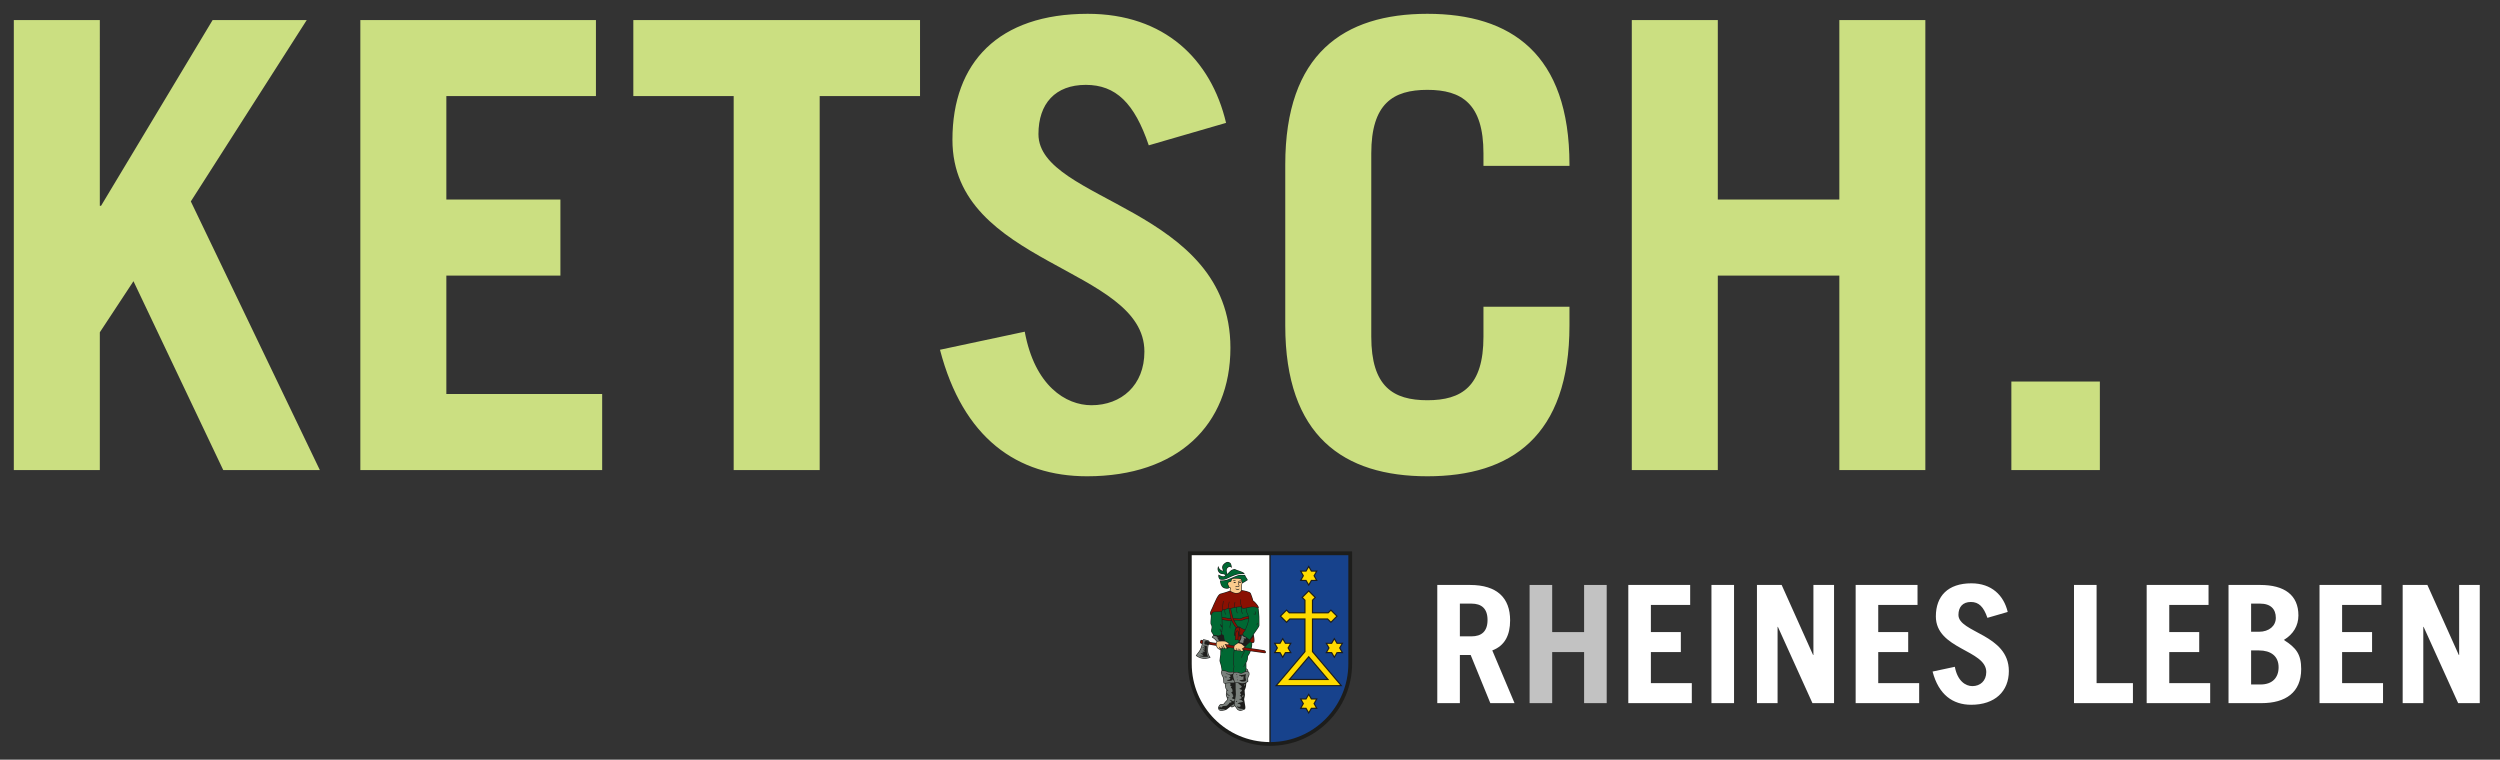 <?xml version="1.0" encoding="UTF-8"?><svg id="Ebene_1" xmlns="http://www.w3.org/2000/svg" viewBox="0 0 1810 550"><rect x="0" y="0" width="1810" height="550" fill="#333333" stroke="none"/><defs><style>.cls-1{fill:#fccb8d;}.cls-1,.cls-2,.cls-3,.cls-4,.cls-5,.cls-6,.cls-7,.cls-8,.cls-9,.cls-10{stroke-width:0px;}.cls-2{fill:#006833;}.cls-3{opacity:.7;}.cls-3,.cls-7{fill:#fff;}.cls-4{fill:#cbdf81;}.cls-5{fill:#1d1d1b;}.cls-6{fill:#8a1002;}.cls-8{fill:#ffdb00;}.cls-9{fill:#7b817d;}.cls-10{fill:#17428c;}</style></defs><path class="cls-5" d="M860.078,480.596v-81.389h118.853v81.389c-.014,32.81-26.611,59.404-59.425,59.404s-59.413-26.594-59.425-59.404"/><path class="cls-10" d="M920.001,537.267c31.074-.267,56.184-25.534,56.192-56.671v-78.652h-56.192v135.323ZM947.51,476.137l-13.026,15.379h26.048l-13.022-15.379h-0ZM951.893,416.854l2.159,3.779-4.351.018-2.191,3.76-2.191-3.76-4.355-.018,2.164-3.779-2.164-3.779,4.355-.018,2.191-3.76,2.191,3.76,4.351.018-2.159,3.779ZM951.893,509.43l2.159,3.779-4.351.018-2.191,3.761-2.191-3.761-4.355-.018,2.164-3.779-2.164-3.779,4.355-.018,2.191-3.761,2.191,3.761,4.351.018-2.159,3.779ZM933.082,469.121l2.159,3.779-4.351.014-2.191,3.765-2.191-3.765-4.351-.014,2.159-3.779-2.159-3.779,4.351-.018,2.191-3.761,2.191,3.761,4.351.018-2.159,3.779ZM970.441,469.121l2.164,3.779-4.355.014-2.191,3.765-2.191-3.765-4.351-.014,2.159-3.779-2.159-3.779,4.351-.018,2.191-3.761,2.191,3.761,4.355.018-2.164,3.779ZM968.57,446.112l-5,5-2.562-2.556h-10.347v23.085l21.327,25.182h-48.956l21.327-25.182v-23.085h-10.353l-2.556,2.556-5-5,5-5,2.132,2.132h10.777v-8.522l-2.173-2.173,5.325-5.33,5.325,5.33-2.173,2.173v8.522h10.777l2.132-2.132,5,5h-.002Z"/><path class="cls-8" d="M967.376,446.112l-3.805-3.805-1.786,1.781h-11.971v-9.711l1.827-1.827-4.134-4.134-4.13,4.134,1.827,1.827v9.711h-11.971l-1.786-1.781-3.805,3.805,3.805,3.811,2.214-2.214h11.542v24.244l-20.352,24.027h45.319l-20.352-24.027v-24.244h11.542l2.214,2.214,3.805-3.811h0ZM947.506,474.833l14.847,17.525h-29.691l14.844-17.525h0ZM969.473,469.12l1.682-2.94-3.39-.014-1.705-2.931-1.705,2.931-3.387.014,1.682,2.94-1.682,2.94,3.387.014,1.705,2.926,1.705-2.926,3.39-.014-1.682-2.94ZM932.108,469.12l1.682-2.94-3.387-.014-1.705-2.931-1.705,2.931-3.39.014,1.682,2.94-1.682,2.94,3.39.014,1.705,2.926,1.705-2.926,3.387-.014-1.682-2.94ZM950.92,509.428l1.682-2.94-3.387-.014-1.708-2.926-1.705,2.926-3.387.014,1.682,2.94-1.682,2.94,3.387.014,1.705,2.931,1.708-2.931,3.387-.014-1.682-2.94ZM950.92,416.853l1.682-2.94-3.387-.014-1.708-2.926-1.705,2.926-3.387.014,1.682,2.94-1.682,2.94,3.387.014,1.705,2.926,1.708-2.926,3.387-.014-1.682-2.94Z"/><path class="cls-7" d="M919.006,401.942v135.323c-31.074-.267-56.184-25.534-56.198-56.666v-78.656h56.198v-.002ZM899.434,422.349c.627-.311,1.272-.631,1.844-1.023.537-.369,2.132-1.385,2.132-1.385-.212-.537-.505-.996-.848-1.465-.427-.581-.889-1.505-1.194-2.205,0,0-1.226-.076-3.07-.076-1.74,0-2.673.569-4.203,1.15-1.063.401-4.198,1.83-5.766,2.394-1.222.442-3.625.578-5.046.595.076,1.375.456,3.039,1.249,4.175,1.132,1.632,3.26,1.79,4.221,1.687.415-.046.938-.18,1.2-.549.014-.018.026-.046.041-.067l.631.185c-.085.334-.194.694-.194,1.032v.875c-1.97.721-3.977,1.412-6.016,1.917-.348.087-.708.14-1.042.279-1.984.834-3.719,5.839-4.738,7.75-.154.288-.514,1.177-.889,2.079-.369.897-.735,1.731-1.203,2.571-.537.961-.654,2.399.067,3.297l.05.058c.009.316.032,1.542-.072,2.312-.126.906-.256,2.832-.175,3.48.113.942.889,1.258.811,2.844-.064,1.334-.901,2.489.055,3.747.456.599.834,1.276,1.154,1.958-.514.659-1.316,1.366-.947,1.578,0,0,.415.235.883.541,1.191.77,1.542,1.334,2.461,2.376-.023.067-.055.163-.09.256-.081.253-.117.518-.207.761-.627-.067-3.088-.348-3.774-.523-.546-.145-.811-.198-.924-.221-.171-.198-.369-.424-.468-.668-.177-.427-1.06-.572-1.456-.685-.549-.157-2.539-.581-2.539-.581-.064-.014-.18.035-.217.095-.348.622-.473.636-1.095.473-.247-.067-.465-.14-.465-.14-.307-.108-.587.807-.627.965-.357,1.344-.113,1.569,1.217,2.056-.338,1.746-1.063,3.954-2.138,5.348-1.627,2.106-2.223,2.931-2.223,2.931-.058.081-.041.212.035.27,0,0,.654.518,1.673,1.051,2.412,1.263,4.761,1.465,7.381.77.839-.221,1.705-.465,1.415-.784-.951-1.063-1.636-2.786-1.696-4.175-.095-2.214.203-4.053.262-4.378l.488-.572,5.127.86c.171.491.36,1.028.659,1.461.334.488,1.203,1.182,1.696,1.313.36.095.7,0,.7,0-.005.316-.005.97-.009,1.641-.005.956-.018,1.885-.035,1.97-.055.226-.578,3.747-.578,4.343,0,.325.238,1.162.468,1.92.148.477.427,1.208.5,1.685.177,1.159.537,2.362.505,3.539-.014.401-.104.41-.235.74-.113.284-.136.694.064,1.682.203,1.014.447,1.406.677,1.737.564.798.613,1.673.735,2.643.072.541-.009,1.078.072,1.615.117.83.297.92,1.087,1.127-.004.329.014,1.122.203,2.231.221,1.267.148,1.154.807,1.958.163.442.095.866-.023,1.307-.072.279-.064.549-.064.839.004.154.032.302.067.473,0,0-.108.217-.185.541-.148.627-.014,1.781.491,2.38.018.523.18.996.338,1.484.145.451-.991,1.493-1.29,1.777-.207.194-.387.366-.387.366l-.044.064s-.131.288-.325.587c-.325.491-.473.604-1.028.677-.528.067-1.069.014-1.595.099-.401.067-.807.523-1.063.807-.099.113-.293.473-.451.77-.163.311-.307.601-.307.601l-.018.067s-.035.311.005.708c.171,1.609,1.316,2.083,2.841,1.911.659-.072,2.692-.451,3.323-.942.5-.387,2.3-1.798,2.783-2.178l.857.631c.032.026.157.041.198.023l2.079-.912c.293.406,1.191,1.664,1.496,2.182.419.703,1.92,1.33,2.638,1.249.604-.072,2.304-.668,2.638-.892,1.042-.215.86-1.677.767-2.431-.297-2.42-.799-4.468-.825-5.014-.005-.108.023-.316.076-.595.145-.758.505-1.889.505-2.62,0-.378-.32-3.134-.221-3.381.41-1.01,1.042-2.353,1.042-3.445,0-.694.113-1.406.293-2.074,1.533-.901,1.267-.398,1.191-1.917-.041-.761-.125-1.208.171-1.889.293-.662.88-1.79.793-2.475-.095-.784-.095-.979-.095-.979,0-.004-.023-.085-.026-.09-.136-.262-.387-.549-.68-.671,0,0-.023-.293-.104-.636-.18-.802-.427-1.113-1.113-1.519-.095-.058-.177-.104-.235-.136.032-.398.044-.79.026-1.159-.05-1.046-.05-2.864-.05-2.885.505-.883.92-1.763,1.002-2.403.076-.578.203-1.731.226-2.24.005-.076.044-.18.131-.334.392-.685.897-1.249,1.208-2.002.36-.892.509-1.281.564-1.42,3.994.613,8.892,1.344,9.923,1.42,2.039.154.915-1.903.253-2.083-.41-.108-6.632-1.06-6.763-1.06-.032,0-1.29-.18-2.777-.398.459-.781.509-3.071.532-3.86l.956-.104.035-.009c.148-.035.302-.212.378-.334.427-.677.18-2.431.117-3.224-.064-.77-.207-1.276-.316-2.002-.041-.262-.067-.477-.067-.477,0-.014-.005-.023-.005-.035,1.06-1.551,2.074-3.026,2.318-3.318.532-.659,1.767-2.62,1.767-3.152,0-.447,0-5.266-.05-6.24-.05-.961-.351-5.046-.532-5.74-.076-.307-.131-.518-.166-.668.348-.064.374-.311.238-.712-.325-.956-2.079-3.129-2.867-3.811-1.132-.979-1.005-.348-1.353-1.952-.27-1.249-.929-2.385-1.281-3.611-.217-.761-.662-1.173-1.159-1.424-.897-.465-2.931-.938-3.791-1.118-.883-.185-1.677-.329-1.772-.348.005-.104.009-.212.005-.325-.035-1.2.131-3.457.131-3.66,0-.104.113-.459.145-.569.032-.117.067-.226.095-.311M887.122,416.736c-.433.279-.883.473-1.353.532-.83.113-2.827-.83-3.634-1.24-.145,1.072-.058,2.101.572,3.012.185.276.369.456.369.456.622.311,2.178.253,2.498.235,1.777-.099,2.687-.811,4.229-1.447.685-.284,1.406-.659,2.304-1.06,2.281-1.019,4.54-1.673,7.061-1.682.988-.005,1.97.136,1.97.136,0,0-.163-.419-.253-.549-.337-.509-1.334-1.072-1.903-1.222-.631-.163-1.226-.465-2.417-.892-.668-.238-1.465-.415-2.06-.811-.599-.401-1.38-.145-2.344.212-1.24.451-2.394,1.92-3.616,3.129-.14-.509-.427-1.632-.451-2.219-.05-1.182.136-1.795,1.217-2.565.668-.473,1.389-.496,2.01-.005.104.081.549.578.549.578-.087-1.109-.32-3.328-1.375-3.968-1.109-.68-2.376-1.072-4.572,1.023-1.132,1.078-1.191,2.304-.973,3.251.185.798.572,1.403.662,1.452-.36.36-1.435-.253-1.618-.36-.866-.514-1.456-1.389-1.685-2.35-.041-.166-.055-.27-.055-.27l-.383-.05c-.307.83-.424,2.002-.203,2.853.352,1.371,1.475,2.29,2.3,2.542.74.226,1.493.122,2.21.302.374.09.811.767.942.979"/><path class="cls-2" d="M884.663,442.635c.009.163.131,2.814.189,4.284.032-.023.067-.032.113-.032,0,0,.555.014,1.208.064.639.05,1.415.14,1.836.297.753.293.811.311,1.79.338.581.014.933.018,1.127.023-.194-.843-.442-2.097-.662-3.291-.329-1.754-.622-3.436-.662-3.669l-.334-.076c-.546.279-1.496.685-2.318.915.014.035.018.076.005.122,0,0-.09.378.026,1.353.067.549.238,1.231.488,1.737.117.238-.238.415-.357.177,0,0-.099-.203-.215-.537-.238-.7-.491-2.028-.343-2.751-.194.041-.374.067-.532.072-.36.018-.587.014-.708.009l-.639.961-.009.009-.002-.004ZM900.439,415.185c-.32-.348-1.113-.784-1.555-.901-.639-.166-1.244-.468-2.452-.901-.7-.253-1.516-.442-2.141-.857-.398-.267-.956-.125-1.993.253-2.016.74-3.892,4.535-6.475,4.878-.839.113-2.525-.627-3.35-1.023-.005.05-.005.104-.005.163,0,.901.221,1.696.843,2.367.572.217,1.696.198,2.24.166,1.696-.095,2.623-.807,4.102-1.42.68-.279,1.397-.654,2.29-1.055,2.336-1.042,4.645-1.705,7.224-1.714.537-.005.974.023,1.272.044M910.58,451.232c-.009.018-.293.761-.316.866-.023.117-.046.338-.046.338-.032.262-.424.221-.398-.046,0,0,.026-.238.055-.369.05-.262.235-.685.334-.929.095-.247.465-.104.369.14M908.937,442.798s.076.415.177,1.023c.099.613.125.97.125.97.018.262-.378.293-.398.026,0,0-.023-.343-.122-.933-.099-.604-.171-1.019-.171-1.019-.05-.262.343-.329.387-.067M908.105,444.282s.026.113.055.256c.032.154.058.343.058.491,0,.262-.398.262-.398,0,0-.215-.05-.442-.099-.648-.067-.256.32-.352.383-.099M889.627,425.412c.014-.555-.366-1.397-.767-1.975-.374-.541-.104-1.284.226-1.844.311-.532,1.023-.636,1.574-.636.064,0,.488-.212.505-.387.035-.357.307-1.194.5-1.461.235-.325,1.078-.424,1.452-.509.662-.157,1.926-.004,2.646-.004,1.141,0,2.069.131,2.579.348.334.145,1.159,1.159.88,1.641l-.018.035c-.041.081.009.185.035.256.095.203.177.523.226.776l.044.207c1.191-.61,2.272-1.357,3.399-2.079-.189-.378-.424-.735-.671-1.072-.459-.627-.816-1.353-1.141-2.06-.329-.014-1.325-.058-2.8-.058-1.664,0-2.602.569-4.067,1.122-1.063.401-4.203,1.83-5.772,2.399-1.231.447-3.378.572-4.752.608.117,1.177.473,2.594,1.145,3.562,1.005,1.443,2.94,1.615,3.855,1.516.27-.026.735-.125.92-.383M892.968,486.447c-.136-.05-.302-.076-.509-.076-.185,0-.378-.014-.558.023-.906.18-2.804.055-3.003-.157-.784-.726-2.783-.929-3.457-.942-.284-.005-.5.004-.631.014.005-.659-.154-1.479-.226-1.903-.126-.753-.238-1.502-.465-2.228-.194-.654-.784-2.408-.784-2.885,0-.555.518-4.04.569-4.261.032-.14.041-1.136.05-2.051.005-.933.005-1.844.005-1.844,0-.023-.009-.185-.018-.226l.163-.009c.09,0,.163-.009.23-.032.032.18.076.451.131.776.099.59.122.933.122.933.023.262.415.235.398-.032,0,0-.023-.352-.126-.97-.076-.468-.14-.825-.163-.961.05-.058.099-.117.154-.18.05-.055.09-.104.113-.145.23.383.546.685.97.528.338-.126.528-.217.581-.338.058.081.56.406,1.353.369.73-.035,1.627-.427,1.606-.843l3.675.505c.058.166.113.415.189.659-.014.14-.293,2.646-.293,2.949,0,.307-.055,3.851-.055,3.851,0,0-.026,1.203-.026,1.804s-.279,1.894-.095,2.39c.18.479.383,1.005.338,1.525-.05.496-.27,1.113-.27,1.583,0,.802-.154,1.412.041,2.178M883.788,451.969c.145.668.369.631.883,1.087-.064-1.758-.18-4.897-.18-5.199,0-.325-.177-4.093-.217-5.008-.136.046-.311.087-.541.113-.654.072-2.885.177-3.669.177-1.272,0-1.722.095-2.466,1.118-.18.247-.549,1.145-.555,1.159-.004.014-.014.026-.018.035.117.374.009,2.159-.044,2.539-.126.897-.244,2.783-.177,3.378.085.689.73,1.226.781,2.132.044.735.032.933-.099,1.673-.177.956-.555,1.717.108,2.597.14.18,1.023,1.475,1.214,2.074.136-.005.433-.005.753-.005.947.009,1.15.085,2.051.307l.05.018c.537.148,1.836-.599,2.461-.767-.018-.207-.108-.398-.09-.61.14-.343.23-.703.293-1.072-.009-.005-.023-.014-.035-.023,0,0-.122-.09-.27-.226-.578-.523-.721-1.136-.933-1.867-.076-.253.307-.366.378-.108.23.784.325,1.276.929,1.777.064-.482.104-.97.185-1.443.085-.509.163-.97.163-1.235,0-.058-.004-.166-.009-.316-.009-.005-.023-.009-.035-.018,0,0-.113-.081-.27-.226-.578-.537-.86-1.222-1.023-1.975-.055-.262.334-.348.387-.085M889.897,466.758l3.567.622.018-.058c.148-.41,1.042-.938,1.412-1.145.383-.221,1.078-.758,1.33-.961.005-.018.018-.041.032-.058,0,0,.348-.523.735-1.122l.058-.09-.82-.558h-1.929c-.117,0-.207-.095-.198-.207,0,0,.099-1.627.177-2.867l-.627-.058c-.085-.009-.14-.055-.163-.113-.032-.035-.05-.081-.041-.145,0,0,.279-2.864.555-4.171.104-.488.357-.961.708-1.344-.163-.189-.451-.541-.892-1.122-.77-1.01-1.65-2.823-2.318-4.192-.081.694-.226,2.048-.212,2.231.032.316-.479,1.551-.595,1.83-.113.352-.014,1.298.058,1.452.104.238-.329.509-.41-.018-.072-.477-.099-.816-.09-1.298l.058-.253s.157-.369.307-.776c.383-1.032.27-1.162.398-2.381.014-.117.026-.247.046-.374-.117.004-.27.014-.447.018-.415.009-.97-.005-1.546-.09-1.136-.177-2.521-.427-2.975-.555-.442-.122-1.145-.297-1.145-.297.035,1.682.198,5.473.198,5.934,0,.892-.32,1.781-.352,2.684-.009.374-.095.781-.207,1.162.014.076.189.811.217.834.555.415,1.078.18,1.253.871.035.157.081.383.095.65.026.496.262,1.583.262,1.583l.177.708c.076.122.267.415.302.555.136.532,1.685,1.005,2.15,1.403.528.451.776.383,1.032,1.208.067.226-.014.392-.171.514M901.524,468.337c.023.064-.113.253-.198.334.509.072,2.521.366,4.337.627.005-.023.018-.044.035-.067,0,0,.076-.108.166-.378.297-.875.36-2.484.36-3.431-.117-.067-.307-.177-.509-.276-.157-.081-.401-.203-.587-.226-.311.279-.662.518-.961.816-.366.369-.883.648-1.177,1.078-.351.505-.996,1.078-1.47,1.525M896.238,453.51c.067-.005.154-.009.244-.009.198-.005.468,0,.631.055.262.081,1.673.952,1.813,1.191.046.081,2.124.875,2.548,1.037.488-1.145,1.555-3.779,1.615-3.991.072-.276.599-2.42.749-3.116.041-.18.055-.383.058-.595-.171.014-.433.035-.721.064-1.429.145-1.555.256-2.899.761-.636.244-1.339.482-1.772.482-.776,0-1.159-.072-2.29-.148-.929-.058-2.272-.044-2.696-.041.839,1.636,2.431,3.896,2.724,4.311M891.228,440.737c.177.811.988,4.532,1.601,6.65.032-.014.072-.018.117-.014,0,0,3.643.447,4.563.468.825.023,1.929-.811,2.791-1.063.915-.267,2.881-.618,3.309-.689-.203-.691-.604-1.746-.889-2.132-.348-.473-.636-2.722-.726-3.562-.491.14-.979.297-1.484.32-.581.026-1.249-.14-1.447-.703-.055-.163-.108-.316-.166-.468.014.645.032,1.424.058,1.966.032.776.438,1.958.753,2.684.108.244-.256.401-.366.157,0,0-.18-.419-.369-.979-.442-1.295-.482-2.571-.488-3.892-.284-.005-.811,0-1.615.058-.479.035-.929.104-1.325.18,0,0-.032,1.911,0,2.615.032.645.473,1.375.477,1.38.136.226-.203.433-.338.207,0,0-.126-.203-.253-.5-.126-.288-.267-.68-.284-1.069-.026-.618-.004-2.17,0-2.553-.468.099-.811.194-.961.217-.991.163-1.966.329-2.899.694l-.064.026.003.002ZM902.382,440.286c.041.366.348,3.016.659,3.436.401.541.938,2.092,1.063,2.678.122.581.279,1.618.122,2.362-.148.7-.68,2.858-.753,3.134-.081.293-1.664,4.175-1.867,4.567-.357.677-1.525,1.804-1.601,2.48-.064.541.537,1.42,1.194,1.673.979.369,2.489,1.685,3.518,2.422.302-.451,1.249-1.853,2.245-3.314,1.212-1.777,2.493-3.639,2.768-3.977.558-.691,1.677-2.539,1.677-2.899,0-.447,0-5.252-.05-6.222-.05-.982-.348-5.014-.518-5.659-.099-.398-.157-.631-.189-.758-.244-.026-.537-.095-.816-.203-2.426-.951-4.706-.226-7.12.207-.113.023-.226.046-.334.072M893.459,486.651c.064-.032.122-.032.171-.014.689-.212,2.371-.081,2.864.067.157.05.316.108.456.198.238.09,1.276.477,1.516.456.979-.072,1.7-.811,2.615-1.055.212-.058.387-.099.546-.136.081-.482.398-2.48.357-3.381-.032-.659-.046-1.615-.05-2.245-.523.857-1.078,1.659-1.438,2.2-.145.217-.473-.005-.329-.221,0,0,1.371-2.048,1.696-2.593.325-.549,1.005-1.975,1.072-2.502.076-.569.198-1.705.226-2.205.018-.352.343-.781.541-1.055.608-.866,1.104-1.717,1.366-2.742-1.65-.256-3.115-.482-4.044-.627.023.09.05.207.076.338.136.749-.064.825-.401,1.493l-.189.369-.067.136c-.221.415-.631.735-.816,1.182-.125.297-.438,1.754-.442,1.767-.058.256-.447.177-.387-.085,0,0,.081-.369.177-.784.203-.857.212-1.046.735-1.749.171-.23.329-.427.357-.468l.026-.05.067-.126.189-.369c.427-.848.532-.758.253-1.7l-.284-.064c.247.387.378.587-.383.883-.177.072-.401.122-.703.122-.776,0-1.095.026-1.406-.528-.055.131-.157.238-.351.334-.238.117-.627.014-.892-.044-.131-.026-.221-.108-.279-.217-.145.113-.316.189-.456.189-.253,0-.735-.256-.857-.523-.311.23-.871.217-1.182.055-.046-.026-.09-.058-.131-.104-.087.793-.221,2.074-.221,2.281,0,.307-.055,3.855-.055,3.855,0,0-.026,1.2-.026,1.798,0,.491-.253,1.894-.117,2.251.537,1.435.387,1.587.122,3.016-.023.113-.032.189-.032.23,0,.564-.117,1.177-.055,1.737.018.14.108.438.171.631M882.075,410.914l-.023.131c-.09.505-.136,1.159.018,1.772.316,1.226,1.33,2.048,2.033,2.26.721.221,1.475.117,2.191.297.451.113.92.717,1.173,1.136.262-.194.518-.415.776-.654-.041-.14-.14-.491-.244-.912-.442-1.821-.645-3.265,1.101-4.508.735-.518,1.551-.595,2.295-.125-.108-.77-.41-2.196-1.081-2.606-.956-.587-2.028-1.002-4.093.97-1.344,1.281-1.132,3.088-.148,4.427,0,0-.046.131-.067.166-.456.721-1.737.072-2.191-.198-.825-.491-1.415-1.263-1.737-2.155"/><path class="cls-9" d="M902.288,484.348c-.064.587-.166,1.182-.256,1.737.419-.058.744-.026,1.348.046-.035-.284-.157-1.014-.427-1.29-.177-.177-.419-.357-.662-.491M895.833,492.077c.009.005.067.014.087.005.307-.122.451.456-.09.398-.058-.004-.108-.018-.108-.018-.253-.072-.145-.456.113-.383M895.533,489.97s.198-.026.302-.026c.262,0,.262.398,0,.398-.081,0-.244.023-.244.023-.262.035-.32-.357-.058-.392M895.167,488.276s.072-.018.154-.026c.085-.014.194-.026.279-.009.262.05.18.438-.076.387-.041-.009-.235.026-.276.035-.256.055-.338-.334-.081-.387M897.683,488.577c.807.072.961.27,1.528.072.569-.198.889-.055,1.636-.27.749-.215.587-.325.965-.325s.125.262.09.802-.217.988-.198,1.284c.018.297.125.938.235,1.29.108.352.217.947.145,1.15-.072.198-.587.767-1.235.802-.654.035-1.348.108-1.673.035-.325-.072-.496-.009-1.2-.415-.708-.406-1.113-.477-.203-.59.915-.108.618.113,1.691-.217,1.078-.325.951-.325,1.042-.433.09-.108.055-.352-.293-.604-.343-.253-.415-.288-.163-.415.253-.126.601-.532.564-.622-.035-.09-.401-.473-.708-.438s-.659.253-.784.329c-.125.072-.442-.293-.793-.528s.081-.253-.7-.27c-.776-.018-.631-.749.055-.639M886.894,489.832c.014.004.41.185.61.185.23,0,.442-.05.442-.05.262-.058.348.329.09.387,0,0-.256.058-.532.058-.226,0-.569-.126-.781-.226-.238-.108-.072-.468.171-.357M895.484,507.382s.316.18.226.406c-.09.226-.27.316-.68.357-.415.046-.226-.177-.18-.357s.36-.36.636-.406M873.762,467.727s-.076,2.701-.058,3.593c.018.889.177,1.989.352,2.724.177.73.717,1.438.717,1.438,0,0-2.606.117-3.811.018-1.203-.095-2.623-.587-2.623-.587,0,0-.226-.253.253-.185s.97.067,1.479.046c.509-.018.618-.018.776-.018.154,0,.726-.36.117-.618-.608-.253-.776-.419-1.284-.662s-.654-.442.023-.459c.671-.023.419.018,1.005.018.59,0,.86-.284.473-.491-.297-.154-.316-.117-.648-.293-.334-.177-.468-.343.235-.36.708-.018.5-.058,1.028-.136.532-.081.843-.18.392-.491-.451-.316-.477-.307-.988-.627-.509-.325-.378-.459.099-.401.479.058.32.041.694.041.369,0,.549-.514.311-.631-.235-.117-.889-.244-1.362-.488-.468-.244-.392-.518.058-.401.451.117.659.136.97.136.316,0,.708-.41.215-.668-.491-.253-.401-.262-.83-.514-.433-.256-.131-.374.555-.276.689.095,1.595.095,1.754.136.157.041.099.157.099.157M899.822,503.181s-.369.532-.369.901c0,.366-.23.5,0,.59.235.09.685-.055.685-.546,0-.496.311-1.037,0-1.037-.316,0-.316.09-.316.09M900.946,495.452s-.226.369-.136.68c.09.316.145.721.366.316.226-.406.36-.726.36-.951s-.136-.401-.136-.401l-.456.357.002-.002ZM898.922,460.198s-.064,1.673-.221,1.989c-.163.32-.627,1.601-.982,2.056-.357.456-.163.541.122.793.284.256.171.05.662.163.491.108.519.072.924.207s.636.198.822.126c.185-.076-.171-.482-.383-.74-.207-.253-.058-.279.284-.27.348.014.256-.009.419-.369.157-.357-.023-.122-.207-.293-.185-.171-.226-.064-.125-.343.099-.279.491.035.703.014.207-.023-.221-.581-.491-.825-.27-.247-.014-.541.343-.518.357.026.27.076.811.126.541.046.505-.026.357-.555-.148-.528-.256-.244-.442-.343s-.776-.171-1.145-.442-.627-.776-.822-.848c-.194-.076-.627.072-.627.072M875.086,464.494l.122.064c-.099-.148-.177-.284-.198-.343-.136-.32-3.323-.947-3.576-1.002-.189.288-.36.465-.541.555v1.353c0,.36-.256,1.217-.316,1.231-.067.329-.212,1.014-.459,1.83-.912,2.975-2.074,4.023-3.846,6.417,2.643,1.917,5.433,2.463,8.549,1.636.477-.126.839-.262,1.055-.348-.92-1.182-1.565-2.714-1.627-4.215-.095-2.141.177-3.941.256-4.406-.131-.099-.613-.456-.897-.541-.334-.099-.627-.041-.852-.041-.221,0-.726-.293-.822-.398-.099-.108,0-.374.095-.572.099-.194.081-.293.081-.528s-.276-.36-.276-.36c0,0,.528-.276.784-.528.253-.256.117-.392.117-.392,0,0,.537.154,1.028.194.491.041,1.321.392,1.321.392M881.182,464.24c.235-.104.572-.177.961-.23.095-.157.267-.419.438-.587.253-.244-.198-.154-.473-.154-.27,0-.177-.238-.095-.433.076-.198-.157-.198-.509-.198-.357,0,.276-.654.528-.906.256-.256-.392-.14-.793-.14-.398,0-.369-.099-.293-.509.076-.41-.076-.419-.352-.438-.276-.023-.334,0-.753-.081-.357-.067-1.014-.163-1.203-.189l-.744.929c.581.348,1.606.979,2.002,1.456.424.5,1.127,1.298,1.29,1.479M891.228,511.203c.284.18.587.482.677.546l1.885-.83-.081.014s-.072-.459-.131-1.01l-.018-.166c-.293.126-1.298.578-1.682.92-.247.221-.488.406-.65.528M882.408,513.058c.247.961,1.087,1.313,2.344,1.173.59-.064,2.097-.357,2.836-.694-.477.004-1.162-.05-2.443-.014-1.537.046-2.219-.406-2.443-.406-.104,0-.212-.026-.293-.058M893.618,494.153c-.023-.217-.058-.558-.087-.677-.018-.108-.14-.427-.267-.816-.064-.009-.185-.018-.329-.018-.226,0-.378-.055-.392-.343s-.064-.459-.247-.459-.235.761-.419.761-.117.026-1.005.276c-.892.247-.866.126-1.807,0-.942-.126-.901-.645.207-.668,1.113-.026.784-.212.996-.267.207-.05.537-.505.537-.73,0-.221-.329-.329-.721-.468-.392-.145-.276-.329.171-.514.447-.185.631-.311.721-.537.09-.221-.212-.496-.369-.639-.157-.145-.578-.468-.938-.639-.366-.171-.802-.316-1.389-.392-.587-.081-.956-.383-.578-.419.378-.041.352.035,1.06.166.703.136,1.113.488,1.569.569.459.076,1.272-.081,1.493-.198.154-.081.595-.27.871-.383.122-.279.27-.549.424-.761-.108-.108-.27-.226-.645-.226-.468,0-.912.076-1.389.099-1.362.076-2.336-.247-2.533-.419-.564-.447-2.623-.744-3.102-.753-.316-.004-.541.009-.648.014-.018.117-.046.221-.087.311-.044.113-.104.194-.148.307-.067.166-.117.473.081,1.456.185.912.325,1.132.77,1.813.465.703.717,2.632.685,3.489-.018.427.055.79.122,1.203.023.157.348.198.622.267.023-.023.058-.041.099-.05,0,0,.549-.099,1.267-.194.721-.095,1.615-.18,2.3-.154,1.344.055,1.781.055,2.178.055.235,0,.639-.035.929-.058M893.473,487.185c-.348.465-.712,1.353-.708,1.763,0,.32.09.546.09.781,0,.442.451,1.624.581,2.123.175.668.456,1.375.491,1.551.023.117.064.477.087.703.505-.145,1.072-.307,1.587-.307.311,0,.622.131.912.235.929.338,2.399.73,3.404.631.74-.072,1.443-.293,1.555-.329l.659-.357c.018-.023.032-.041.05-.055l1.122-.659c-.055-.712-.166-1.717-.067-2.399.122-.79,1.083-2.025.979-2.873-.072-.59-.095-.86-.099-.97-.325-.532-.721-.528-1.284-.578-.717-.067-1.908.23-2.51.613-.636.406-1.502.816-2.277.613-.424-.108-.843-.262-1.254-.419l-.046-.026s-.023-.014-.072-.041c-.645-.325-2.17-.329-2.858-.194-.203.041-.256.157-.338.189M890.704,494.644l.026-.081-.235-.009c-1.069-.044-2.205.113-3.268.307-.005.215-.014,1.046.198,2.281.217,1.254.104,1.014.781,1.83.581.703.929,1.005.929,1.005.198.171-.058.473-.262.297,0,0-.194-.166-.541-.546.005.523-.212.816-.18,1.281.041.65-.035.717.523,1.298.447.465.973.897,1.516,1.249.221.145.009.479-.217.334,0,0-.217-.14-.528-.374-.424-.325-1.005-.776-1.366-1.298-.018.058-.035.126-.055.203-.14.569.005,1.304.256,1.839.203.419.88.668,1.281.857.238.117.067.473-.171.36,0,0-.427-.203-.825-.427.023.145.055.325.108.532.122.491.288.482.122,1.028-.198.636-1.212,1.525-1.708,1.989-.924,1.947-1.601,1.284-3.224,1.555-.267.041-.677.505-.834.68-.122.131-.59,1.06-.685,1.249-.005.081-.009.157-.009.238.085,0,.198-.005.325-.023.325-.044.325-.897.68-.671.36.226-.185.491.451.447.636-.041.325.496.816-.087.496-.587.369-.668.996-.811.631-.14,1.804-.009,2.074-.14.27-.136.86-.18.906-.451s1.177-.86,1.267-1.222c.09-.357-.136-.491.447-.581.587-.09.505-.044.906-.18.406-.136.677-.189.36-.59-.316-.406-.185-.587-.68-.721-.496-.136-1.087-.825,0-.546,1.087.276,1.032.77,1.668.906.477.099.875,0,1.046-.058.067-.459.163-1.023.253-1.534-.203-.014-.587-.035-1.063-.035-.721,0-.5-.357-.5-.357,0,0-.316-.369-.09-.726.221-.36.311-.046.546-.36.23-.316-.044-.406.136-.77.18-.369-.325-.27-.325-.27,0,0-.046-.18-.046-.717,0-.541-.717-.77-.942-1.132-.226-.36-.18-.27.587-.906.761-.636.09-.316.09-1.313s-.767-1.177-.991-1.578c-.221-.406.18-.496.406-.726.226-.235-.451-.496-.816-.587s0-.406.046-.86c.046-.456-.18-1.078-.18-1.078M900.884,513.364l-.055.018c-.311-.032-2.29-.221-2.664-.267-.401-.044-1.722-.581-2.079-.86-.36-.276-.631-1.127.046-.852.671.279.09.451,1.087.316.991-.136.897-.136.947-.86.055-.726-.546-1.078-1.217-1.267-.677-.189-.996.044-.951-.136s.27-.27.761-.581c.496-.316.86-.18,1.452-.316.595-.136,1.853-.5,1.853-.5,0,0-.86-.857-1.223-1.177-.36-.325-1.714-.36-1.624-.677.087-.311.041-.09,1.081-.267,1.042-.18.406-.996.406-1.447s-1.223-.41-1.177-.636.86-.451.951-.942c.09-.496-.726-.822-.68-1.313.046-.496.5-.546.816-.906.316-.36.451-.451.587-.951.136-.5-1.627-.631-1.807-.988-.177-.36.496-.415.86-.595.369-.177.767-.717.767-1.083,0-.369-.906-.901-1.537-1.447-.555-.482-1.222-1.173-1.371-1.325-.171-.058-.352-.113-.509-.113-.325,0-.68.072-1.023.163,0,.572-.005,3.065.023,4.296.035,1.403.177,3.21.177,3.954,0,.758-.212,2.007-.288,2.237-.064.185-.523,2.786-.59,3.521-.058.631.148,2.109.194,2.443.067,0,.145.032.18.076,0,0,1.231,1.708,1.609,2.341.325.555,1.664,1.122,2.251,1.055.662-.072,2.399-.749,2.417-.77.067-.09.171-.095.279-.126l.041.004c.067-.044.117-.076.163-.136.064-.076.131-.207.171-.433l-.32.546h-.005Z"/><path class="cls-1" d="M893.777,467.636c-.005.026-.009.05-.023.072-.064.189-.095.41-.163.708-.035.177-.154.761-.09.929.076.203.302,1.162.468,1.249.18.095.816.148.816-.14v-.988c0-.276.383-.279.398-.005,0,0,.014.316.046.65.018.194.032.447.095.631.166.14.398.276.5.276.108,0,.325-.185.338-.256-.026-.36.032-.779.05-1.005.023-.284.406-.262.398.014,0,0-.018.519-.035.839,0,.171.009.369.05.442.09.041.59.113.659.081.026-.014.055-.032.087-.058l.076-.064c.041-.217-.035-.793-.067-1.002-.041-.276.316-.348.387-.081,0,0,.072.267.185.564.337.906.447.793,1.263.793.374,0,.549-.076.86-.238-.316-.546-1.235-1.452-.288-1.943.496-.256.639-.212,1.118-.61.09-.076.166-.145.217-.189-.081-.131-.541-.468-.924-.793-1.316-1.109-1.15-1.284-2.742-1.636-.459-.099-.848-.207-1.055-.244-.085.067-.157.076-.383.244-.555.419-1.162.74-1.717,1.15-.293.217-.433.398-.519.613M883.346,464.357c-.163.009-1.74.026-2.097.284l-.072.095c-.067.256-.18.465-.194.587-.014.126-.247.988-.247.988-.064.662.108.996.117,1.023,0,.009.334,1.023.645,1.475.23.329.802.758,1.132.982.238.154.488-.067.433-.177-.136-.369-.276-.721-.424-1.063-.104-.253.221-.415.357-.177,0,0,.099.177.23.387.131.221.369.7.671.761.459.099.671-.293.73-.465-.023-.104-.018-.09-.018-.203,0-.166-.23-.834-.279-.991-.085-.262.267-.387.369-.136,0,0,.113.279.244.587.104.244.415,1.019.703,1.168.085.041.387-.148.447-.194.009-.072-.145-.366-.157-.5-.026-.238-.343-1.456-.343-1.456-.067-.267.293-.369.378-.108,0,0,.064.185.126.401.064.207.136.468.154.61.018.18.518,1.005.618,1.081.067.055,1.063.366,1.141-.026.041-.203-.009-.374-.009-.578,0-.117-.406-.604-.465-.88-.064-.316-.104-.447-.357-.703l-.163-.154c-.099-.104-.27-.262-.279-.419-.005-.122.05-.27.307-.244.973.104,1.33.482,2.362.207.212-.058.157-.451.136-.528-.122-.415-2.26-1.465-2.367-1.519l-.064-.032-1.154-.087s-.77-.081-2.611,0M897.081,421.776c.081-.297.479-.329.7-.329.177,0,.776.018.708.398l-.035.194c-.677-.163-.639.163-1.267.041-.014-.099-.131-.194-.104-.302M895.969,426.467c.311,0,.758-.014,1.06-.131.636-.387.256.36.058.378-.523.104-.157.442-.825.166-.046-.018-.058-.018-.058-.018l-.046.032-.05.035c-.108.09-.221.099-.369.099-.185,0-.279-.026-.389-.154-.126-.117-.564-.293-.744-.378-.226-.076-.238-.468.279-.256.253.136.744.226,1.083.226M893.151,421.769c.09-.302.532-.337.784-.337.198,0,.871.018.793.406l-.035.198c-.761-.163-.685.253-1.502.032-.014-.099-.076-.189-.041-.297M892.704,420.662c-.046-.337.383-.491.636-.528.357-.046.834.009,1.182.108,0,0,.415.262-.104.378-.108-.104-.145-.035-.343-.067-.189-.032-.822.009-.822.009l-.549.099v.002ZM894.982,424.624c-.009.104,0,.189.014.267.032.171-.267.451-.387.081,0,0-.009-.046-.018-.113-.041-.337.067-.77.509-.613,0,0,.79.262,1.051.329.343.081.758-.018.758-.447,0-.604-.505-.979-.537-1.889-.035-.991.067-1.696,1.276-1.839.171-.018.901-.117,1.208.055l.055-.095c.005-.023-.32-.88-.717-1.046-.427-.185-1.293-.316-2.42-.316-1.403,0-1.975-.189-3.367.171-.253.067-.369.125-.406.177-.14.198-.401.965-.427,1.272-.05.491-.767.744-.901.744-.392,0-1.005.058-1.226.438-.892,1.516.276,1.717.523,3.065.014.081,0,.337.302.378l.843.253c-.087.32-.276,1.023-.276,1.304v1.055c.491.297,2.853,1.664,4.486,1.546,1.876-.131,2.579-.816,2.701-1.109.058-.145.154-.235.235-.307l.113-.095c.297-.247.316-.61.302-.988-.032-1.2.136-3.468.136-3.669,0-.23.235-.942.311-1.163l.035.014c-.064-.366-.148-.784-.262-1.037-.041-.081-.067-.163-.081-.244-.117.005-.36.014-.357.023-.194-.095-.59-.05-.761-.026-.871.104-.956.482-.924,1.429.026.744.537,1.208.537,1.903,0,.703-.662.979-1.249.83-.253-.064-.973-.302-1.072-.334"/><path class="cls-6" d="M898.997,427.606c-.064.217-.177.415-.374.587l-.113.09c-.064.055-.104.099-.125.157-.212.5-1.109,1.217-3.039,1.353-1.496.104-3.629-.915-4.897-1.708-.518.189-1.998.726-2.53.889-1.304.401-2.602.802-3.927,1.118-.636.148-.996.398-1.429.915-1.632,1.961-2.39,4.572-3.576,6.795-.148.284-.505,1.159-.871,2.042-.378.912-.749,1.763-1.226,2.615-.383.689-.564,1.871-.14,2.62.035-.087.087-.198.14-.32.297-.654.73-1.348,1.366-1.717.352-.207,1.028-.302,1.807-.302.528,0,3.846-.032,4.296-.36l.581-.871-.005-.035s-.076-1.24-.05-1.749c.023-.509.631-4.496.631-4.496.035-.262.427-.203.392.058,0,0-.604,3.954-.627,4.455-.018.378.018,1.163.035,1.525.238-.018.558.005.685,0,.753-.032,2.182-.604,2.963-.991.023-.226.145-1.325.348-2.426.226-1.235.456-2.109.456-2.109.067-.256.456-.157.383.099,0,0-.226.866-.451,2.083-.166.933-.279,1.871-.325,2.254.387.064,1.063.369,1.443.27.424-.113.811-.32,1.244-.427.477-.113,1.081-.23,1.525-.311.004-.325.026-1.357.05-1.853.023-.61.307-1.958.307-1.958.055-.262.442-.177.387.081,0,0-.276,1.304-.297,1.889-.023.465-.041,1.385-.05,1.772l.122-.018c.307-.055,1.412-.383,2.719-.482.807-.064,1.345-.067,1.647-.064,0-.217-.004-.433-.004-.65-.509-1.406-.857-2.705-.316-4.427.081-.253.459-.136.378.117,0,0-.081.253-.145.65-.238,1.385.026,2.385.419,3.454.032.032.058.081.058.145.177.482.374.97.558,1.51.334.951,2.579.058,3.21-.055.555-.099,2.281-.532,3.765-.659,1.505-.125,2.89.203,3.567.468.189.072.518.171.79.185h.095c.041,0,.076-.005.113-.014-.244-1.005-2.231-3.454-3.111-4.067-1.037-.717-.929-.781-1.177-1.935-.267-1.235-.924-2.367-1.272-3.585-.36-1.267-1.334-1.272-2.313-1.677-.901-.369-3.03-.735-4.093-.929M888.306,468.445l4.788.668c.018-.392.14-.942.247-1.348l-4.305-.74c-.238.023-.459.018-.587.005-.14-.023-.671-.157-1.063-.247l.067.067c.569.569.383.897.546,1.095.087.099.221.316.307.5M900.863,469.022c-.311.212-.473.217-.897.433-.392.203-.136.518.05.781.014,0,13.575,2.132,15.375,2.268,1.525.113.293-1.263.122-1.307-.387-.104-6.574-1.046-6.66-1.046-.072,0-2.019-.279-3.913-.555-1.795-.262-3.832-.541-4.076-.572M870.289,465.881l.041-.117c.041-.207.157-.459.157-.639v-1.263c-.247-.009-.523-.099-.871-.207l-.05.09c-.157.297-.578,1.424-.198,1.685.288.198.708.374.92.451M875.663,466.349l4.698.793c-.014-.217-.026-.518-.026-.834v-.451c-.811-.09-3.026-.352-3.675-.518-.311-.081-.523-.131-.671-.166-.267.334-.276.348-.311.753-.018.226-.014.424-.014.424M907.523,460.597l-.56.88c-.023.026-.398.433-.779.866-.262.297-.569.613-.77.956-.117.387-.148.834-.194,1.24.406.064.988.41,1.24.564.293-.09.784-.072,1.032-.099.351-.247.351-.965.334-1.267-.041-.604-.108-2.507-.276-3.035l-.026-.104h-0ZM897.257,463.618c.671-1.019.822-1.24,1.011-2.724.055-.427-.639-.171-.639-.171-.302.157-.659.154-.627-.108,0,0,.262-.677.348-1.525.185-1.777.238-2.115-.212-3.832-.163-.608-.459-.924-.459-.924-.61-.171-1.348.293-1.505.627-.307.32-.595,1.101-.689,1.542-.235,1.109-.334,2.724-.398,3.341l.198.014.064-.703c.032-.549.523-2.669,1.362-2.705.758-.035,1.293.726,1.307,1.862.009.447-.488,3.913-.555,4.747l.798.558h-.004ZM894.736,459.177c-.041.735-.189,3.097-.235,3.82h1.528c.076-.871.383-4.563.383-5,0-.338-.387-1.664-.947-.947-.387.496-.694,1.534-.73,2.129M894.989,454.219c.157-.131.334-.244.514-.325l.369-.203c-.189-.27-.694-.982-1.244-1.836-.703-1.078-1.502-2.394-1.848-3.291-.338-.88-.834-2.858-1.249-4.622-.325-1.38-.595-2.623-.694-3.088-.085.014-.171.018-.256.004-.108-.018-.329-.064-.56-.113.198,1.141,1.244,7.079,1.525,7.634.163.325.622,1.272,1.141,2.26.677,1.295,1.344,2.489,2.304,3.579M897.704,459.511c.27-.018.708-.046.924-.064.23-.018.744-.023,1.023-.023-.055-.185-.072-.366-.055-.532.064-.572.938-1.655,1.334-2.182.163-.207.27-.36.311-.438.014-.026.035-.072.064-.131-.207-.076-.717-.27-1.235-.477-.157-.058-1.38-.509-1.502-.726-.044-.081-.749-.311-1.208-.578.058.207.067.253.166.627.465,1.763.406,2.321.217,4.143l-.041.378.002.002ZM892.934,447.769c.076.256.148.477.217.648.05.122.104.253.166.387.014,0,.026-.004.041-.004,0,0,1.737-.035,2.873.041,1.118.072,1.496.148,2.263.148.83,0,2.35-.83,3.228-1.046.68-.171,1.438-.217,2.15-.267-.026-.442-.099-.88-.171-1.2-.343.05-2.371.406-3.305.677-.951.279-1.926,1.104-2.908,1.078-.866-.023-4.072-.406-4.554-.465M884.866,447.268c.014.311.018.528.018.595,0,.05.004.198.014.419.035-.018.085-.023.136-.009,0,0,.708.177,1.159.302.442.122,1.807.369,2.926.541.639.099,1.334.126,1.984.064.032-.244.067-.468.09-.622-.05-.09-.104-.284-.171-.546-.157-.005-.528-.009-1.235-.026-1.014-.023-1.118-.055-1.92-.36-.622-.238-2.187-.32-2.908-.334-.035-.004-.064-.009-.09-.023"/><path class="cls-4" d="M1520.299,276.235h-64.075v64.075h64.075v-64.075ZM1243.693,340.31v-140.787h87.989v140.787h62.271V14.514h-62.271v129.958h-87.989V14.514h-62.271v325.796h62.271ZM992.802,111.078c0-36.098,15.794-46.025,40.61-46.025s40.616,9.929,40.616,46.025v9.026h62.271v-.901c0-80.32-42.419-109.203-102.887-109.203s-102.882,28.883-102.882,109.203v116.418c0,80.325,42.419,109.203,102.882,109.203s102.887-28.88,102.887-109.203v-13.536h-62.271v21.659c0,36.098-15.794,46.025-40.616,46.025s-40.61-9.929-40.61-46.025c0,0,0-132.666,0-132.666ZM887.666,88.966c-10.83-46.025-44.674-78.966-100.177-78.966-64.529,0-97.923,35.201-97.923,91.155,0,91.149,138.984,92.052,138.984,153.421,0,24.366-16.697,38.807-38.356,38.807-18.499,0-41.061-13.99-48.279-53.249l-61.369,13.089c16.697,64.075,55.954,91.6,106.493,91.6,65.427,0,103.783-37.003,103.783-92.959,0-101.979-138.984-105.587-138.984-154.774,0-22.112,12.187-35.646,34.298-35.646,21.656,0,35.196,13.084,45.575,43.767l55.954-16.244h.002ZM458.53,14.514v55.053h72.651v270.743h62.271V69.567h72.651V14.514h-207.573ZM435.968,340.31v-55.053h-112.811v-85.735h82.579v-55.053h-82.579v-74.905h108.302V14.514h-170.572v325.796h175.082-.002ZM72.27,340.31v-99.725l24.366-36.999,64.981,136.724h69.941l-93.404-194.482L222.085,14.514h-68.142l-80.77,134.47h-.901V14.514H10v325.796h62.272-.002Z"/><path class="cls-7" d="M1754.468,509.067v-55.224h.235l25.005,55.224h15.64v-85.56h-14.928v50.719h-.238l-22.751-50.719h-17.895v85.56h14.934-.002ZM1725.315,509.067v-14.46h-29.627v-22.513h21.688v-14.46h-21.688v-19.672h28.442v-14.455h-44.796v85.56h45.981ZM1629.8,437.017h6.515c7.706,0,11.381,4.026,11.381,10.307,0,5.807-4.86,10.077-12.21,10.077h-5.685v-20.384h-.002ZM1629.8,470.911h5.685c8.535,0,14.222,4.026,14.222,12.206,0,7.466-4.5,12.444-13.034,12.444h-6.87v-24.65h-.002ZM1613.446,509.069h23.937c17.301,0,28.677-7.701,28.677-24.65,0-10.664-3.553-15.407-12.561-21.092,6.876-4.148,10.55-10.312,10.55-17.778,0-14.693-10.074-22.039-27.611-22.039h-22.99v85.56h-.002ZM1600.171,509.069v-14.46h-29.627v-22.513h21.688v-14.46h-21.688v-19.672h28.442v-14.455h-44.796v85.56h45.981ZM1544.241,509.069v-14.46h-26.309v-71.1h-16.354v85.56h42.663ZM1453.582,443.061c-2.844-12.088-11.732-20.735-26.309-20.735-16.944,0-25.714,9.243-25.714,23.937,0,23.937,36.499,24.177,36.499,40.291,0,6.399-4.383,10.194-10.074,10.194-4.86,0-10.786-3.675-12.679-13.987l-16.119,3.436c4.387,16.831,14.693,24.058,27.968,24.058,17.183,0,27.256-9.717,27.256-24.415,0-26.777-36.499-27.73-36.499-40.648,0-5.803,3.201-9.36,9.008-9.36,5.685,0,9.243,3.436,11.966,11.492l14.693-4.265.004.002ZM1389.472,509.069v-14.46h-29.627v-22.513h21.688v-14.46h-21.688v-19.672h28.442v-14.455h-44.796v85.56h45.981ZM1286.964,509.069v-55.224h.238l25.005,55.224h15.64v-85.56h-14.934v50.719h-.235l-22.756-50.719h-17.891v85.56h14.932ZM1255.444,423.51h-16.354v85.56h16.354v-85.56ZM1224.87,509.069v-14.46h-29.627v-22.513h21.688v-14.46h-21.688v-19.672h28.442v-14.455h-44.796v85.56h45.981Z"/><polygon class="cls-3" points="1123.786 509.067 1123.786 472.095 1146.892 472.095 1146.892 509.067 1163.246 509.067 1163.246 423.508 1146.892 423.508 1146.892 457.636 1123.786 457.636 1123.786 423.508 1107.432 423.508 1107.432 509.067 1123.786 509.067"/><path class="cls-7" d="M1056.946,437.017h8.418c7.227,0,11.611,3.553,11.611,11.849s-4.383,11.849-11.611,11.849h-8.418v-23.698h0ZM1096.528,509.067l-16.114-38.158c9.121-3.436,12.913-11.141,12.913-21.804,0-16.119-9.36-25.597-29.032-25.597h-23.703v85.56h16.354v-34.839h7.823l14.22,34.839h17.539-0Z"/></svg>